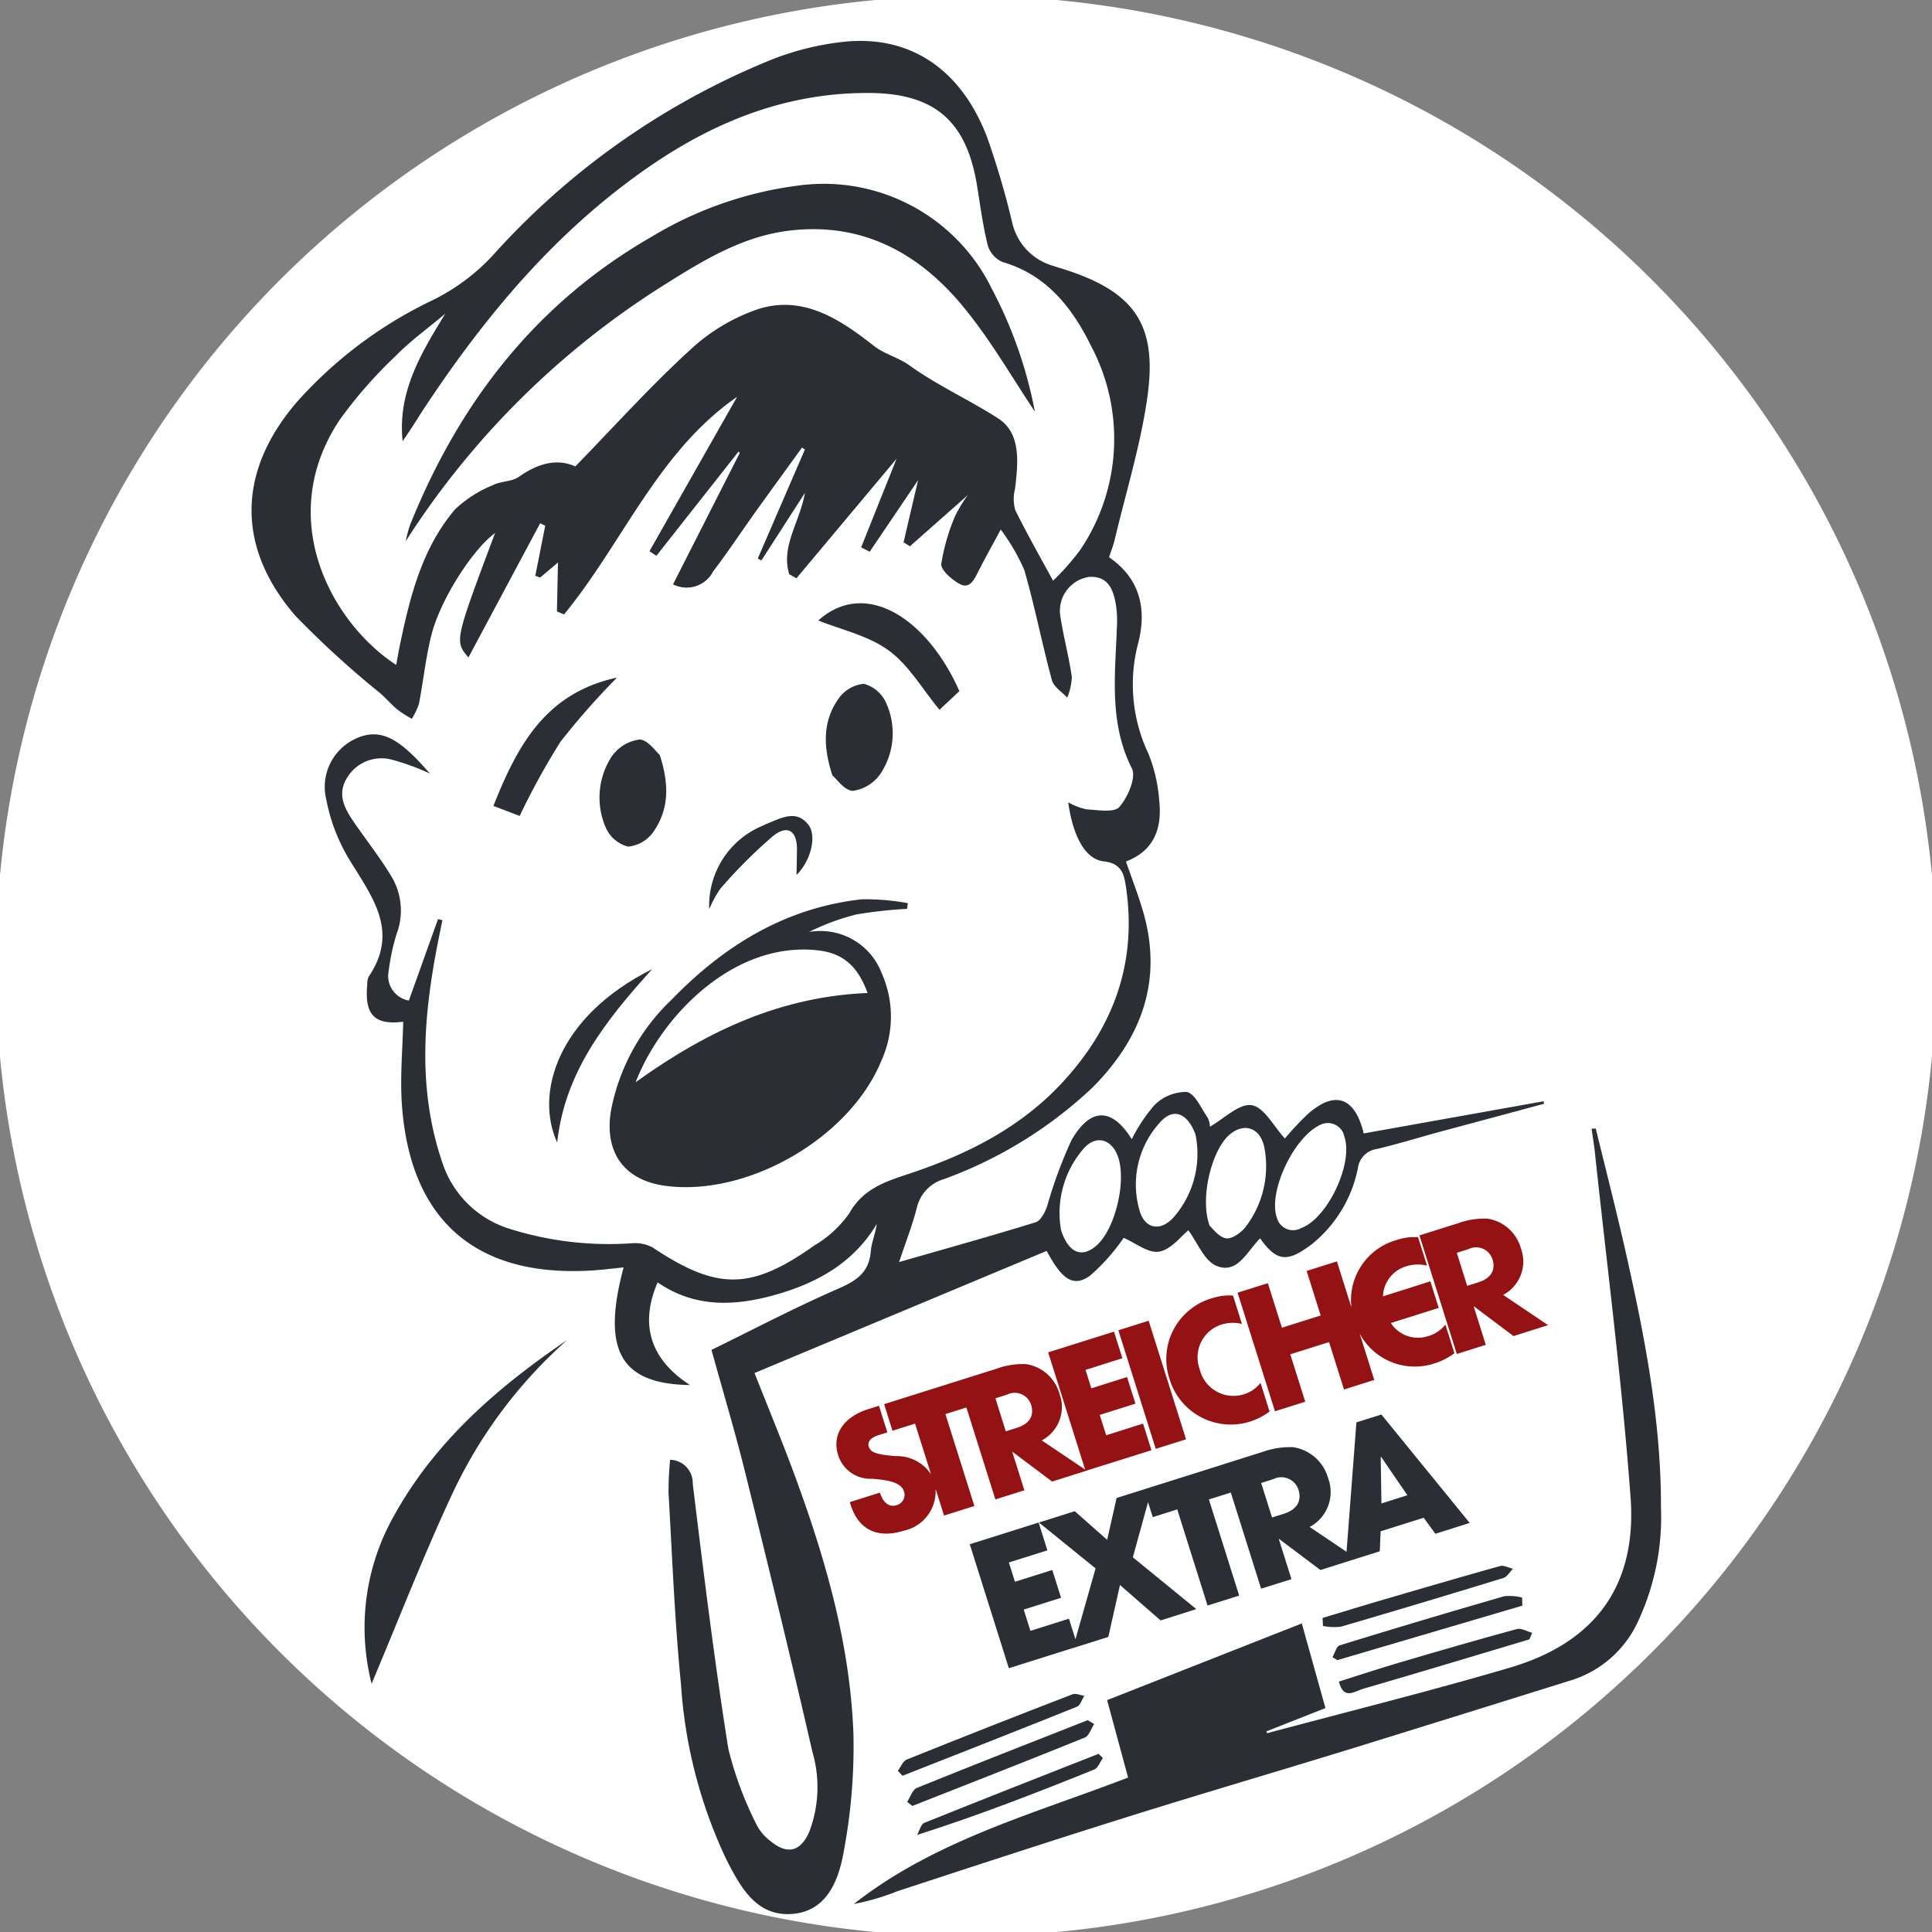 <svg xmlns="http://www.w3.org/2000/svg" xmlns:xlink="http://www.w3.org/1999/xlink" width="149.2" height="149.2" viewBox="0 0 149.2 149.2">
  <rect x="0" y="0" width="149.2" height="149.2" fill="#808080" stroke="none"/>
  <defs>
    <clipPath id="clip-path">
      <path id="Pfad_428" data-name="Pfad 428" d="M0-191.511H149.2v-149.2H0Z" transform="translate(0 340.711)" fill="none"/>
    </clipPath>
  </defs>
  <g id="Gruppe_219" data-name="Gruppe 219" transform="translate(-39 278.711)">
    <g id="Gruppe_218" data-name="Gruppe 218" transform="translate(39 -278.711)" clip-path="url(#clip-path)">
      <g id="Gruppe_197" data-name="Gruppe 197" transform="translate(0.272 0.272)">
        <path id="Pfad_407" data-name="Pfad 407" d="M-130.363-184.15a74.308,74.308,0,0,0,41.9-96.371,74.308,74.308,0,0,0-96.371-41.9,74.308,74.308,0,0,0-41.9,96.371,74.308,74.308,0,0,0,96.371,41.9" transform="translate(231.925 327.615)" fill="#fff"/>
      </g>
      <g id="Gruppe_198" data-name="Gruppe 198" transform="translate(0.272 0.272)">
        <path id="Pfad_408" data-name="Pfad 408" d="M-130.363-184.15a74.308,74.308,0,0,0,41.9-96.371,74.308,74.308,0,0,0-96.371-41.9,74.308,74.308,0,0,0-41.9,96.371A74.308,74.308,0,0,0-130.363-184.15Z" transform="translate(231.925 327.615)" fill="none" stroke="#fff" stroke-width="1.243"/>
      </g>
      <g id="Gruppe_199" data-name="Gruppe 199" transform="translate(19.435 3.168)">
        <path id="Pfad_409" data-name="Pfad 409" d="M-58.151-123.672c1.414-.612,2.378-1.257,2.508-2.882.055-.688.359-1.357.461-2.109-1.782,2.98-4.563,4.527-7.723,5.437s-6.307,1.072-9.2-.931c-1.409,3.279-.554,5.953,2.5,7.93-5.355-.077-6.846-2.651-5.127-9.083-.831.082-1.612.183-2.395.233-8.965.57-14.083-3.828-14.725-12.781-.153-2.132.055-4.289.1-6.425-2.2.275-3-.528-2.776-2.867a1.377,1.377,0,0,1,.1-.6c2.47-3.627.133-6.347-1.612-9.269a14.061,14.061,0,0,1-1.653-4.427,4.094,4.094,0,0,1,2.36-4.737c1.836-.815,3.157.2,4.388,1.381.395.381.752.8,1.268,1.354a18.856,18.856,0,0,0-3.02-1.092,3.1,3.1,0,0,0-3.449,1.515c-.734,1.288-.066,2.38.652,3.422.931,1.351,1.952,2.646,2.8,4.045a5.11,5.11,0,0,1,.443,4.466,15.8,15.8,0,0,0-.618,2.863,1.926,1.926,0,0,0,1.554,2.309l2.25-6.287.339.077c-.131.653-.266,1.3-.393,1.959-1.088,5.616-1.512,11.2.389,16.766a7.931,7.931,0,0,0,5.184,5.11,25.579,25.579,0,0,0,9.456,1.119,2.889,2.889,0,0,1,1.589.317c4.983,3.323,7.585,3.335,12.486-.139a8.731,8.731,0,0,0,2.7-2.475c1.069-1.919,2.812-2.469,4.654-3.08,4.4-1.46,8.489-3.493,11.714-6.934,4.034-4.3,5.9-9.336,5-15.272-.157-1.033-.395-1.76-1.715-1.911-1.422-.163-2.366-1.934-2.735-4.559a5.092,5.092,0,0,0,1.407.543c.872.049,2.142.276,2.543-.184.652-.748,1.317-2.279.968-2.973-1.782-3.547-1.287-7.23-1.158-10.917a8.305,8.305,0,0,0-.069-1.69c-.2-1.176-.576-2.277-2.091-2.185a2.652,2.652,0,0,0-2.23,2.879c.234,1.624.674,3.219.91,4.844a4.73,4.73,0,0,1-.356,1.6c-.407-.447-1.043-.832-1.184-1.35-.763-2.822-1.32-5.7-2.131-8.509a15.562,15.562,0,0,0-1.821-3.122c-.7,1.313-1.254,2.286-1.753,3.284-.314.628-.663,1.344-1.451.9-.593-.335-1.431-1.061-1.386-1.54a15.8,15.8,0,0,1,1.053-3.656,11.053,11.053,0,0,1,.99-1.643L-52.621-181l-.491-.308,1.122-4.8-3.736,5.525-.662-.331,2.737-6.85-7.73,9.232-.557-.306c-.668-2.162.8-3.987,1.212-6.29l-3.367,5.226-.275-.159,3.635-8.409-.22-.154c-1.182,1.633-2.372,3.262-3.545,4.9-1.11,1.551-2.162,3.145-3.317,4.662a2.307,2.307,0,0,1-3.1,1l5.159-10.157-.1-.095-6.342,8.045-.539-.349q3.384-5.962,6.77-11.923c-6.117,4.231-8.82,11.274-13.363,16.8l-.55-.225c.026-1.239.052-2.479.08-3.784l-1.377,1.165-.374-.137q.383-1.931.765-3.861l-.388-.2-5.542,10.367c-1.072-1.265-1.072-1.265,2.056-9.6-1.691,1.206-4.214,5.1-4.915,7.867-.44,1.74-.617,3.545-.961,5.311a5.071,5.071,0,0,1-.553,1.159,9.39,9.39,0,0,1-1.081-.687c-.464-.388-.867-.848-1.316-1.255a72.848,72.848,0,0,1-6.592-6.014c-4.6-5.321-4.464-11.18.108-16.5a33.161,33.161,0,0,1,10.27-7.766,15.836,15.836,0,0,0,4.856-3.553,58.406,58.406,0,0,1,21.256-15.013,21.264,21.264,0,0,1,5.667-1.471c5.179-.621,9.184,1.985,11.235,7.278a63.724,63.724,0,0,1,1.964,6.666,4.507,4.507,0,0,0,3.129,3.327c.294.1.591.185.886.279,5.371,1.716,7.2,4.208,6.438,9.764-.517,3.755-1.664,7.423-2.541,11.128-.106.445-.281.874-.434,1.343,2.418,1.651,2.91,4.02,2.265,6.578a12.479,12.479,0,0,0,.771,8.577,11.893,11.893,0,0,1,.835,3.579c.238,2.11-.319,3.9-2.564,4.763.461,1.338.965,2.614,1.341,3.927,1.523,5.314-.172,9.743-3.915,13.517a33.273,33.273,0,0,1-11.5,7.088,3.007,3.007,0,0,0-2.075,2.2c-.35,1.375-.875,2.7-1.372,4.2,3.66-1.052,7.117-2.015,10.545-3.072.381-.117.7-.731.87-1.182a35.31,35.31,0,0,1,1.9-5.162c1.491-2.577,3.145-2.495,4.655-.073a12.522,12.522,0,0,1,1.739-2.618,3.483,3.483,0,0,1,2.495-1.033c.65.125,1.128,1.266,1.628,1.995a1.636,1.636,0,0,1,.172.69c1.087-.611,2.259-1.809,3.223-1.66s1.709,1.649,2.566,2.574a23.8,23.8,0,0,1,1.744-1.866c2.091-1.864,3.65-1.381,4.346,1.473l13.886-2.483c.014.063.027.127.041.191q-4.074,1.1-8.147,2.194c-1.59.431-3.165.924-4.768,1.3a1.707,1.707,0,0,0-1.46,1.466,10.032,10.032,0,0,1-3.624,5.934c-1.8,1.34-2.625,1.336-3.928-.493-.994.956-1.728,2.78-3.353,2.127-.964-.387-1.5-1.836-2.192-2.753-.548.433-1.322,1.481-2.252,1.646-.832.148-1.838-.679-2.743-1.065a15.413,15.413,0,0,1-2.61,2.932c-1.272.9-2.152.3-3.334-1.925l-22.562,9.431c1.071,2.719,2.155,5.324,3.128,7.969,2.374,6.456,4.269,13.052,4.512,19.963a43.835,43.835,0,0,1-.752,9.027c-.391,2.229-1.312,4.655-4.059,4.819-2.731.164-3.934-2.126-5-4.2A37.2,37.2,0,0,1-70.3-93.108c-.486-4.905-.676-9.841-.96-14.765a23.913,23.913,0,0,1,.122-2.583,1.789,1.789,0,0,1,1.745,1.844c.833,6.83,1.668,13.665,2.746,20.46a27.328,27.328,0,0,0,2.2,5.907,3.655,3.655,0,0,0,1.1,1.266c1.252,1.03,2.274.783,2.937-.708a9.7,9.7,0,0,0,.254-6.232c-1.654-7.222-3.42-14.419-5.2-21.61-.765-3.082-1.681-6.128-2.589-9.412,3.316-1.62,6.5-3.3,9.8-4.731m-30.351-75.3c-1.373,1.156-2.7,2.112-3.829,3.262a34.794,34.794,0,0,0-4.353,4.972c-5.05,7.64-.558,15.685,4.384,18.9.1-.521.18-1.027.285-1.529.785-3.756,1.708-7.485,4.262-10.486a9.41,9.41,0,0,1,2.9-1.862c.623-.325,1.476-.263,2.03-.653,1.454-1.023,2.929-1.447,4.356-.8,3.007-3.087,5.789-6.185,8.847-8.98a14.541,14.541,0,0,1,5.351-3.195c3.449-1.046,6.247.816,8.877,2.878.8.627,1.883.885,2.712,1.483,2.184,1.573,4.65,2.674,6.88,4.114,1.776,1.147,1.53,3.439,1.289,5.431a3.187,3.187,0,0,0,.016,1.634c.9,1.832,1.914,3.6,2.922,5.463a19.018,19.018,0,0,0,2.091-2.371,15.313,15.313,0,0,0,.852-15.745c-1.444-2.936-3.42-5.51-6.851-6.5a2.049,2.049,0,0,1-1.139-1.3c-.381-1.538-.58-3.122-.84-4.69-.811-4.875-3.251-7-8.167-7.06-6.253-.072-11.8,2.059-16.894,5.526-7.314,4.977-12.862,11.612-17.684,18.922-.284.43-.55.872-.831,1.3-.25.384-.51.762-.766,1.142-.4-3.8,1.411-6.772,3.3-9.86m47.55,70.8c.6,1.821,1.657,2.149,2.769,1.142,1.451-1.314,2.317-5.083,1.589-6.924-.514-1.3-1.687-1.589-2.622-.523a7.58,7.58,0,0,0-1.736,6.305m10.375-7.418c-.659-1.726-1.755-2.024-2.721-.933a7.109,7.109,0,0,0-1.615,6.746c.375,1.487,1.612,1.753,2.652.6a7.454,7.454,0,0,0,1.684-6.411m1.1,7.068c.209.174.692.878,1.269.966.471.072,1.219-.474,1.558-.95a7.72,7.72,0,0,0,1.408-5.99c-.278-1.566-1.52-2.052-2.686-1.079-1.37,1.143-2.348,4.912-1.549,7.053m8.624-7.837c-2.126.912-4.136,5.236-3.434,7.212a1.285,1.285,0,0,0,1.857.809c2.047-.734,4.056-4.988,3.358-7.049a1.3,1.3,0,0,0-1.781-.972" transform="translate(103.455 220.02)" fill="#2b2e34"/>
      </g>
      <g id="Gruppe_200" data-name="Gruppe 200" transform="translate(65.942 87.151)">
        <path id="Pfad_410" data-name="Pfad 410" d="M-73.537,0c.777,3.193,1.6,6.376,2.322,9.581,1.457,6.477,2.732,12.988,2.714,19.666a19.018,19.018,0,0,1-1.664,8.577,8.446,8.446,0,0,1-5.04,4.711q-8.549,2.677-17.107,5.328c-5.816,1.789-11.655,3.5-17.462,5.321-5.907,1.851-11.788,3.783-17.673,5.706a17.831,17.831,0,0,1-3.382.994c6.266-4.922,13.886-6.957,21.177-9.762-.561-2.072-1.084-4-1.621-5.979l15.036-5.923,1.825,6.536-4.563,1.8.061.141c6.26-1.679,12.556-3.237,18.771-5.07,6.544-1.93,9.8-6.317,9.294-13.156-.66-8.9-1.812-17.773-2.758-26.657-.064-.6-.167-1.2-.252-1.8L-73.537,0" transform="translate(130.828)" fill="#2b2e34"/>
      </g>
      <g id="Gruppe_201" data-name="Gruppe 201" transform="translate(47.08 69.421)">
        <path id="Pfad_411" data-name="Pfad 411" d="M-29.482-.983a36,36,0,0,0-3.893.427A17.815,17.815,0,0,0-37.045.8a5.074,5.074,0,0,1,5.617,3.214,8.234,8.234,0,0,1-.046,6.749c-2.437,5.951-10.339,10.508-16.7,9.639-3.09-.422-4.67-2.5-4.193-5.685a15.87,15.87,0,0,1,4.707-8.69c4.04-4.174,8.794-7.1,14.687-7.748a17.958,17.958,0,0,1,3.552.3c-.021.145-.041.291-.061.436m-3.05,6.5c-.718-1.975-1.81-3.064-3.822-3.292-6.5-.737-12.106,5.064-14.091,10.188C-45.1,8.569-39.4,5.8-32.531,5.515" transform="translate(52.45 1.749)" fill="#2b2e34"/>
      </g>
      <g id="Gruppe_202" data-name="Gruppe 202" transform="translate(28.169 103.493)">
        <path id="Pfad_412" data-name="Pfad 412" d="M-.677-34.051A17.527,17.527,0,0,1,1.047-47.006c3.178-5.757,8.006-9.931,13.368-13.573a36.528,36.528,0,0,0-8.967,12.1c-2.139,4.6-3.977,9.334-6.124,14.432" transform="translate(1.205 60.579)" fill="#2b2e34"/>
      </g>
      <g id="Gruppe_203" data-name="Gruppe 203" transform="translate(63.775 52.805)">
        <path id="Pfad_413" data-name="Pfad 413" d="M-.651-9.083c-.783-2.405-.685-4.284.479-5.933A2.688,2.688,0,0,1,1.78-16.155,2.64,2.64,0,0,1,3.5-14.676a5.65,5.65,0,0,1-.425,5.447A3.1,3.1,0,0,1,.933-7.893C.3-7.892-.342-8.83-.651-9.083" transform="translate(1.158 16.159)" fill="#2b2e34"/>
      </g>
      <g id="Gruppe_204" data-name="Gruppe 204" transform="translate(46.304 57.109)">
        <path id="Pfad_414" data-name="Pfad 414" d="M-5.957-1.518c.793,2.419.663,4.294-.481,5.942A2.7,2.7,0,0,1-8.4,5.571a2.6,2.6,0,0,1-1.724-1.478A5.809,5.809,0,0,1-9.681-1.36,3.12,3.12,0,0,1-7.517-2.7c.631,0,1.269.942,1.56,1.183" transform="translate(10.597 2.701)" fill="#2b2e34"/>
      </g>
      <g id="Gruppe_205" data-name="Gruppe 205" transform="translate(63.188 46.585)">
        <path id="Pfad_415" data-name="Pfad 415" d="M-13.995-8.709l-1.541,1.445c-1.307-1.583-2.353-3.441-3.922-4.584-1.587-1.157-3.691-1.606-5.44-2.313,3.705-3.318,8.481-.044,10.9,5.452" transform="translate(24.898 15.494)" fill="#2b2e34"/>
      </g>
      <g id="Gruppe_206" data-name="Gruppe 206" transform="translate(38.103 52.329)">
        <path id="Pfad_416" data-name="Pfad 416" d="M0-12.72c1.858-4.676,4.028-8.72,9.544-9.909a57.855,57.855,0,0,0-4.366,4.956,56.786,56.786,0,0,0-3.15,5.727L0-12.72" transform="translate(0 22.629)" fill="#2b2e34"/>
      </g>
      <g id="Gruppe_207" data-name="Gruppe 207" transform="translate(42.407 74.84)">
        <path id="Pfad_417" data-name="Pfad 417" d="M-.8-17.178C-2.535-20.935-.8-26.9,6.54-30.561c-3.663,4.035-6.752,8-7.338,13.383" transform="translate(1.421 30.561)" fill="#2b2e34"/>
      </g>
      <g id="Gruppe_208" data-name="Gruppe 208" transform="translate(70.056 132.843)">
        <path id="Pfad_418" data-name="Pfad 418" d="M-18.537-.376c-.236.359-.392.914-.719,1.047C-23.683,2.466-28.133,4.2-32.577,5.953l-.4-.313c.243-.369.4-.939.742-1.076,4.384-1.78,8.792-3.5,13.195-5.233l.5.293" transform="translate(32.978 0.669)" fill="#2b2e34"/>
      </g>
      <g id="Gruppe_209" data-name="Gruppe 209" transform="translate(103.399 125.786)">
        <path id="Pfad_419" data-name="Pfad 419" d="M-18.877-1.047c-4.288,1.281-8.57,2.58-12.868,3.825-.6.175-1.483.9-1.839-.566C-32.018,1.718-30.468,1.2-28.9.741c3.01-.887,6.024-1.762,9.052-2.584.345-.094.791.185,1.191.29l-.217.506" transform="translate(33.584 1.862)" fill="#2b2e34"/>
      </g>
      <g id="Gruppe_210" data-name="Gruppe 210" transform="translate(102.899 123.229)">
        <path id="Pfad_420" data-name="Pfad 420" d="M-18.822-.987-33.11,3.222l-.375-.235c.187-.314.31-.832.568-.911q6.331-1.955,12.7-3.791a4.071,4.071,0,0,1,1.378.1q.009.313.018.626" transform="translate(33.485 1.756)" fill="#2b2e34"/>
      </g>
      <g id="Gruppe_211" data-name="Gruppe 211" transform="translate(102.137 120.922)">
        <path id="Pfad_421" data-name="Pfad 421" d="M0-5.168c1.46-.44,2.917-.889,4.38-1.318,3.107-.91,6.213-1.821,9.331-2.691.288-.08.659.134.991.211-.244.244-.447.622-.738.711Q7.7-6.329,1.414-4.493A4.422,4.422,0,0,1,.031-4.547Q.016-4.857,0-5.168" transform="translate(0 9.193)" fill="#2b2e34"/>
      </g>
      <g id="Gruppe_212" data-name="Gruppe 212" transform="translate(69.334 130.814)">
        <path id="Pfad_422" data-name="Pfad 422" d="M0-7.623c.226-.3.389-.75.686-.869q6.381-2.569,12.8-5.04c.252-.1.607.07.913.115-.18.286-.3.734-.551.836C9.363-10.776,4.861-9.013.362-7.241L0-7.623" transform="translate(0 13.562)" fill="#2b2e34"/>
      </g>
      <g id="Gruppe_213" data-name="Gruppe 213" transform="translate(70.824 135.44)">
        <path id="Pfad_423" data-name="Pfad 423" d="M-18.416-.418c-.219.3-.372.766-.665.885-4.433,1.786-8.883,3.527-13.682,5.053.182-.32.289-.824.557-.932,4.473-1.806,8.965-3.563,13.453-5.331l.337.326" transform="translate(32.763 0.744)" fill="#2b2e34"/>
      </g>
      <g id="Gruppe_214" data-name="Gruppe 214" transform="translate(54.748 63.019)">
        <path id="Pfad_424" data-name="Pfad 424" d="M-.029-9.242A6.665,6.665,0,0,1,4-15.652c.23-.114.468-.213.706-.311,1.013-.417,2.066-.915,2.931.208.628.815.232,2.709-.924,3.865.014-.814.025-1.375.033-1.935.02-1.451-.7-1.981-1.832-1.085A38.669,38.669,0,0,0,.841-10.843a8.183,8.183,0,0,0-.871,1.6" transform="translate(0.052 16.442)" fill="#2b2e34"/>
      </g>
      <g id="Gruppe_215" data-name="Gruppe 215" transform="translate(31.336 14.226)">
        <path id="Pfad_425" data-name="Pfad 425" d="M-55.253-12.133c-3.418-4.143-7.795-6.534-13.4-5.87-3.594.426-6.6,2.253-9.574,4.124A64.231,64.231,0,0,0-98.3,5.981a9.809,9.809,0,0,1,.32-1.217c3.795-9.47,9.736-17.165,18.683-22.3A28.973,28.973,0,0,1-67.98-21.482,14.447,14.447,0,0,1-53.035-13.5,33.772,33.772,0,0,1-49.716-4.03c-1.719-2.55-3.4-5.514-5.537-8.1" transform="translate(98.298 21.585)" fill="#2b2e34"/>
      </g>
      <g id="Gruppe_216" data-name="Gruppe 216" transform="translate(64.596 94.094)">
        <path id="Pfad_426" data-name="Pfad 426" d="M-13.673-28.509l-2.239-7.1,1.794-.566-.647-2.054-5.877,1.853L-20-34.323l1.745-.55,1.237,3.922a3.142,3.142,0,0,0-2.73-1.411c-1.274-.115-1.917-.212-2.077-.719-.125-.4.13-.708.774-.91l.656-.207-.647-2.054-.854.269c-1.769.558-2.821,1.883-2.3,3.54a2.6,2.6,0,0,0,2.617,1.827c1.463.11,2.271.345,2.474.988a.829.829,0,0,1-.579,1.053c-.582.183-1.039-.189-1.285-.969l-2.326.733.067.21c.6,1.918,2.07,2.639,4.124,1.992a3.1,3.1,0,0,0,2.435-3.148l.025-.008.628,1.992ZM-5-31.243l-3.47-2.334a2.912,2.912,0,0,0,1.368-3.6,3.175,3.175,0,0,0-2.572-2.29,5.926,5.926,0,0,0-2.271.349l-2.994.944,2.887,9.156,2.239-.706-.932-2.957.025-.008,3.048,2.29Zm-6.249-3.036-.8-2.549.891-.281a1.331,1.331,0,0,1,1.862.773c.277.878-.155,1.491-1.083,1.784ZM0-32.819l-.648-2.054-2.846.9-.5-1.572,2.759-.87-.648-2.054-2.759.87-.448-1.423,2.846-.9-.647-2.054-5.085,1.6,2.887,9.156Zm2.673-.843L-.215-42.818l-2.339.737L.333-32.925ZM8.425-38.02a2.626,2.626,0,0,1-1.373.909,2.68,2.68,0,0,1-3.32-1.946A2.655,2.655,0,0,1,5.339-42.5a3,3,0,0,1,1.65-.072L6.3-44.763a4.351,4.351,0,0,0-1.6.2A4.888,4.888,0,0,0,1.4-38.307a4.94,4.94,0,0,0,6.2,3.281,5.277,5.277,0,0,0,1.523-.779Zm8.784-.226L14.323-47.4l-2.338.737,1.085,3.439-2.994.944L8.99-45.72l-2.338.737,2.887,9.156,2.338-.737-1.155-3.662,2.994-.944,1.155,3.662ZM22.7-42.522a2.59,2.59,0,0,1-1.361.9,2.5,2.5,0,0,1-2.852-1.019l3.7-1.167-.647-2.054L17.881-44.7a2.5,2.5,0,0,1,1.749-2.306,3,3,0,0,1,1.651-.071l-.691-2.19a4.1,4.1,0,0,0-1.6.2,4.82,4.82,0,0,0-3.295,6.29,4.83,4.83,0,0,0,6.192,3.244,5.188,5.188,0,0,0,1.51-.776Zm7.931.043-3.47-2.334a2.912,2.912,0,0,0,1.368-3.6A3.176,3.176,0,0,0,25.96-50.7a5.926,5.926,0,0,0-2.271.349l-2.994.944,2.887,9.156,2.239-.706-.932-2.957.025-.008,3.048,2.29Zm-6.249-3.036-.8-2.549.891-.281a1.331,1.331,0,0,1,1.862.773c.277.878-.156,1.491-1.084,1.784Z" transform="translate(24.325 50.719)" fill="#941213"/>
      </g>
      <g id="Gruppe_217" data-name="Gruppe 217" transform="translate(74.894 109.236)">
        <path id="Pfad_427" data-name="Pfad 427" d="M-10.7-23l-.677-2.147-2.975.938-.518-1.643,2.884-.91-.677-2.147-2.885.91-.469-1.488,2.975-.938-.677-2.147-5.317,1.676,3.018,9.572Zm9.158-2.888-4.9-4,1.5-5.449-2.755.869-.73,3.231-2.5-2.211-2.768.873,4.373,3.542-1.743,6.153,2.729-.86.9-4.009,3.138,2.736Zm3.311-1.044L-.569-34.355l1.876-.592L.629-37.094-5.58-35.136l.677,2.147,1.889-.6,2.341,7.425Zm9.068-2.859-3.628-2.44a3.045,3.045,0,0,0,1.43-3.765,3.32,3.32,0,0,0-2.689-2.394,6.2,6.2,0,0,0-2.374.364l-3.131.987,3.018,9.572L5.807-28.2l-.975-3.092.026-.008,3.187,2.394ZM4.307-32.963l-.84-2.665.931-.294a1.392,1.392,0,0,1,1.947.808c.289.918-.163,1.559-1.133,1.865Zm15.265.421L12.75-40.916l-1.928.608L10-29.524l2.626-.828.068-1.543,3.325-1.048.9,1.237ZM14.759-34.68l-2.005.632L12.7-37.63h.043Z" transform="translate(19.033 40.916)" fill="#2b2e34"/>
      </g>
    </g>
  </g>
</svg>
